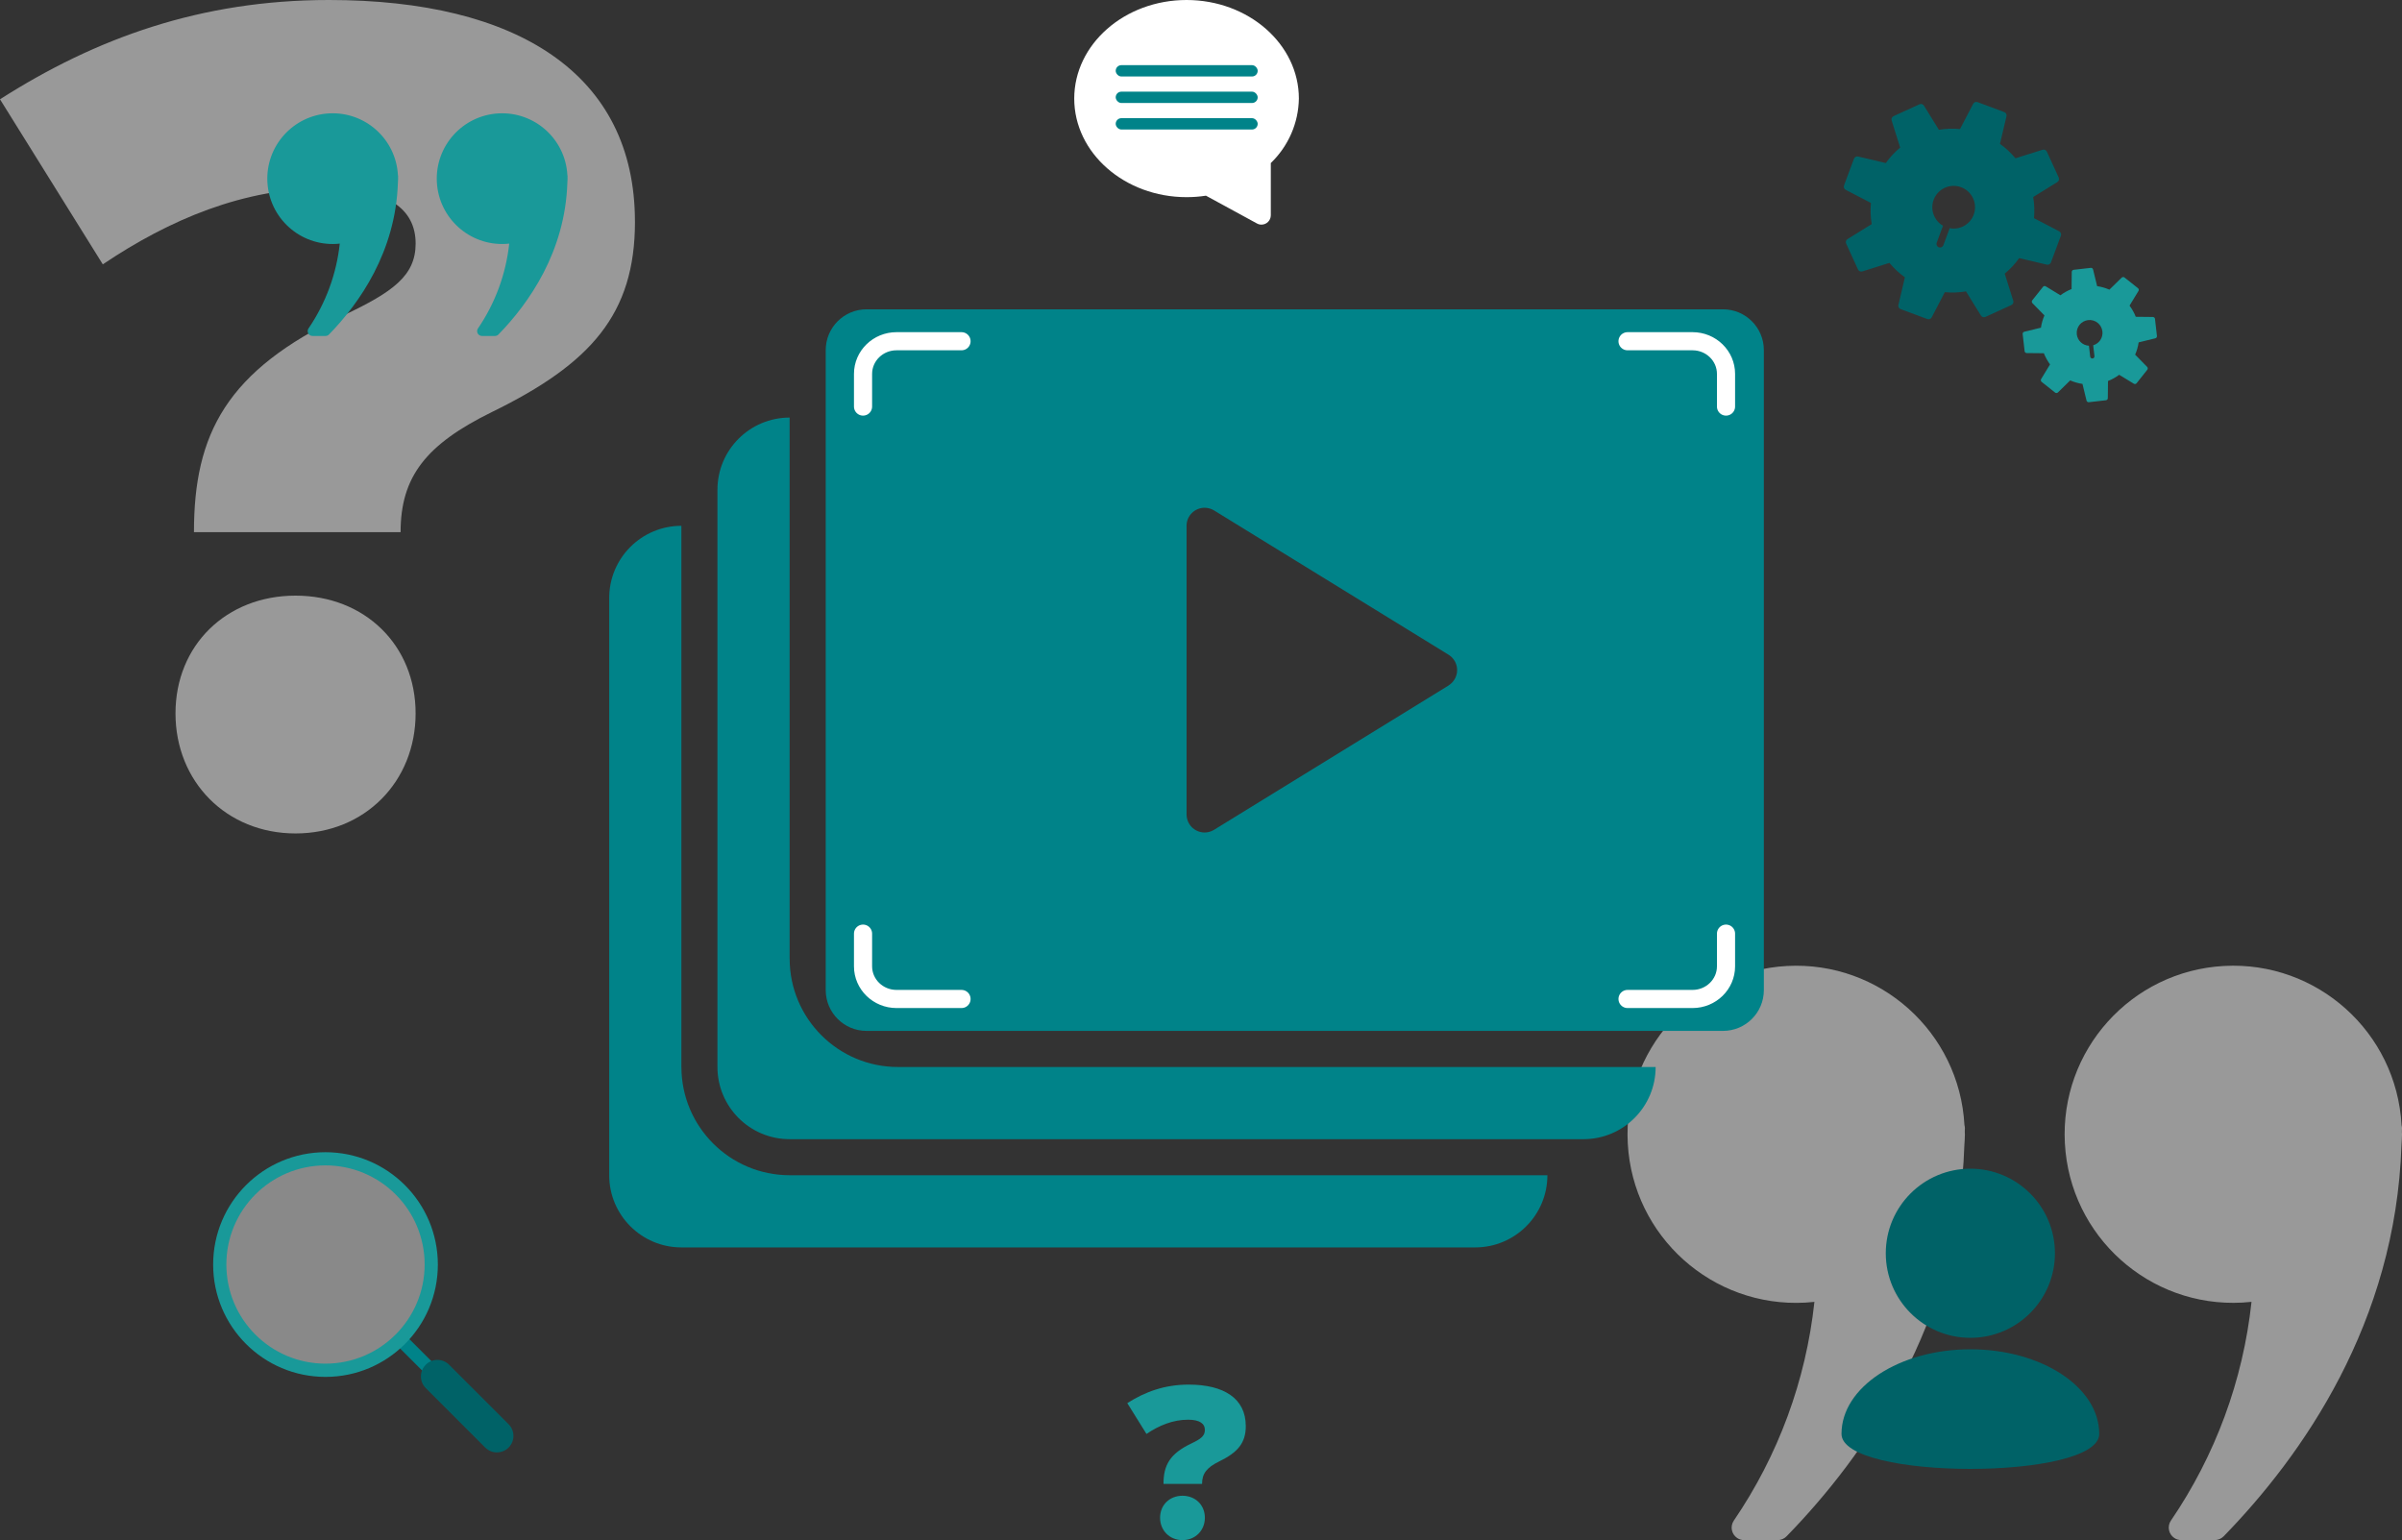 <?xml version="1.0" encoding="UTF-8"?>
<svg id="Layer_2" data-name="Layer 2" xmlns="http://www.w3.org/2000/svg" viewBox="0 0 800 513">
  <rect x="0" y="0" width="800" height="513" fill="#333333" stroke="none"/>
  <defs>
    <style>
      .cls-1 {
        fill: none;
        stroke: #fff;
        stroke-linecap: round;
        stroke-linejoin: round;
        stroke-width: 6.04px;
      }

      .cls-2 {
        fill: #008389;
      }

      .cls-2, .cls-3, .cls-4, .cls-5, .cls-6 {
        stroke-width: 0px;
      }

      .cls-3 {
        fill: #199999;
      }

      .cls-7 {
        opacity: .5;
      }

      .cls-4 {
        fill: #006267;
      }

      .cls-5 {
        opacity: .42;
      }

      .cls-5, .cls-6 {
        fill: #fff;
      }
    </style>
  </defs>
  <g id="Layer_1-2" data-name="Layer 1">
    <g>
      <g class="cls-7">
        <path class="cls-6" d="M211.48,73.82c0,30.76-14.62,47.29-47.68,63.44-21.92,10.77-30.38,21.53-30.38,39.99h-68.82c0-32.68,10.77-53.83,49.99-72.28,16.15-7.69,23.84-13.07,23.84-23.84,0-11.53-9.23-18.46-29.99-18.46-27.29,0-51.9,10.38-74.2,25.38L0,33.07C31.92,12.69,66.91,0,109.58,0c62.67,0,101.89,24.61,101.89,73.82ZM138.42,237.62c0,22.69-16.91,39.99-39.99,39.99s-39.98-17.3-39.98-39.99,16.92-39.22,39.98-39.22,39.99,16.53,39.99,39.22Z"/>
      </g>
      <g>
        <path class="cls-2" d="M144.58,459.58c-.56,0-1.13-.22-1.56-.64l-11.01-11.01c-.86-.86-.86-2.25,0-3.11.86-.86,2.25-.86,3.11,0l11.01,11.01c.86.86.86,2.25,0,3.11-.43.43-.99.64-1.56.64Z"/>
        <path class="cls-4" d="M149.58,454.58c-2.15-2.15-5.63-2.15-7.78,0-2.15,2.15-2.15,5.63,0,7.78l19.81,19.81c2.15,2.15,5.63,2.15,7.78,0,2.15-2.15,2.15-5.63,0-7.78l-19.81-19.81Z"/>
        <path class="cls-5" d="M108.41,456.42c19.45,0,35.22-15.77,35.22-35.22s-15.77-35.22-35.22-35.22-35.22,15.77-35.22,35.22,15.77,35.22,35.22,35.22Z"/>
        <path class="cls-3" d="M108.41,383.79c-20.67,0-37.42,16.75-37.42,37.42s16.75,37.42,37.42,37.42,37.42-16.75,37.42-37.42c-.02-20.66-16.76-37.4-37.42-37.42ZM108.41,454.22c-18.23,0-33.02-14.78-33.02-33.02s14.78-33.02,33.02-33.02,33.02,14.78,33.02,33.02c-.02,18.22-14.79,33-33.02,33.02Z"/>
      </g>
      <g>
        <path class="cls-4" d="M685.82,77.04l-8.39-4.37c.22-2.35.13-4.72-.26-7.05l8.05-4.98c.51-.31.7-.96.45-1.5l-3.95-8.62c-.25-.54-.86-.82-1.43-.64l-9.03,2.84c-1.51-1.81-3.24-3.43-5.16-4.79l2.17-9.21c.14-.58-.18-1.18-.74-1.39l-8.89-3.31c-.56-.21-1.19.03-1.46.56l-4.38,8.4c-2.35-.22-4.72-.14-7.04.26l-4.98-8.05c-.31-.51-.96-.7-1.5-.45l-8.62,3.95c-.54.25-.82.86-.64,1.43l2.84,9.03c-1.81,1.51-3.43,3.24-4.79,5.16l-9.21-2.17c-.58-.14-1.18.18-1.39.74l-3.31,8.89c-.21.56.03,1.19.56,1.46l8.4,4.37c-.22,2.35-.13,4.72.26,7.05l-8.05,4.98c-.51.31-.71.96-.46,1.51l3.95,8.63c.25.54.86.82,1.43.64l9.03-2.84c1.5,1.82,3.24,3.43,5.16,4.8l-2.17,9.21c-.13.58.18,1.17.74,1.38l8.89,3.31c.56.21,1.19-.03,1.46-.56l4.37-8.39c2.35.22,4.72.13,7.05-.26l4.98,8.05c.31.51.96.7,1.5.45l8.63-3.95c.54-.25.82-.86.64-1.43l-2.84-9.03c1.82-1.51,3.43-3.24,4.8-5.17l9.21,2.17c.58.14,1.17-.18,1.38-.74l3.31-8.89c.21-.56-.03-1.19-.56-1.46ZM649.35,76.01l-2.1,5.66c-.23.61-.91.93-1.52.7s-.93-.91-.7-1.52l2.1-5.66c-2.96-1.7-4.34-5.33-3.12-8.64,1.37-3.68,5.47-5.56,9.15-4.19,3.68,1.37,5.56,5.47,4.19,9.15-1.23,3.3-4.65,5.15-8,4.5Z"/>
        <path class="cls-3" d="M717.04,105.58l-5.71-.06c-.52-1.32-1.22-2.57-2.07-3.72l2.97-4.88c.19-.31.12-.71-.17-.93l-4.48-3.56c-.28-.22-.69-.2-.95.05l-4.08,4c-1.31-.56-2.68-.96-4.09-1.17l-1.35-5.55c-.08-.35-.42-.59-.78-.54l-5.69.65c-.36.04-.63.34-.63.7l-.06,5.71c-1.32.52-2.57,1.22-3.72,2.07l-4.88-2.97c-.31-.19-.71-.12-.93.17l-3.56,4.48c-.22.28-.2.69.05.95l4,4.08c-.56,1.31-.96,2.68-1.16,4.09l-5.55,1.35c-.35.08-.59.42-.54.78l.65,5.69c.04.36.34.63.7.63l5.71.06c.52,1.32,1.22,2.57,2.06,3.72l-2.97,4.88c-.19.31-.12.71.17.94l4.48,3.56c.28.22.69.2.95-.05l4.08-4c1.31.57,2.68.96,4.09,1.17l1.35,5.55c.09.35.42.58.77.54l5.69-.65c.36-.04.63-.34.63-.7l.06-5.71c1.32-.52,2.57-1.22,3.72-2.07l4.88,2.97c.31.19.71.12.93-.17l3.56-4.48c.22-.28.2-.69-.05-.95l-4-4.08c.57-1.31.96-2.68,1.17-4.09l5.55-1.35c.35-.09.58-.42.54-.78l-.65-5.69c-.04-.36-.34-.63-.7-.63ZM697.15,115l.42,3.62c.05.39-.24.75-.63.79s-.75-.24-.79-.63l-.42-3.62c-2.06-.11-3.79-1.68-4.04-3.79-.27-2.36,1.42-4.48,3.78-4.75,2.36-.27,4.48,1.42,4.75,3.78.24,2.11-1.09,4.04-3.07,4.61Z"/>
      </g>
      <g class="cls-7">
        <path class="cls-6" d="M654.27,374.77c-1.69-30.96-28.16-54.7-59.12-53.01-30.96,1.69-54.7,28.16-53.01,59.12,1.69,30.96,28.16,54.7,59.12,53.01,1.01-.06,2.03-.14,3.04-.25-2.81,26.14-12.04,51.17-26.86,72.89-1.28,1.91-.76,4.49,1.14,5.77.69.46,1.49.7,2.32.7h11.13c1.12,0,2.19-.45,2.98-1.25,26.25-26.94,57.3-71.15,59.23-130.27.07-1.21.18-2.42.18-3.65,0-.27-.04-.54-.04-.83,0-.42.04-.83.04-1.25-.01-.33-.06-.66-.15-.99Z"/>
        <path class="cls-6" d="M799.96,377.01c0-.42.04-.83.04-1.25-.01-.33-.06-.66-.15-.98-1.68-30.97-28.14-54.71-59.1-53.03-30.97,1.68-54.71,28.14-53.03,59.1,1.68,30.97,28.14,54.71,59.1,53.03,1.02-.06,2.04-.14,3.06-.25-2.81,26.14-12.04,51.17-26.86,72.89-1.28,1.91-.76,4.49,1.14,5.77.69.46,1.49.7,2.32.7h11.13c1.12,0,2.19-.45,2.98-1.25,26.25-26.94,57.3-71.15,59.23-130.27.07-1.21.18-2.42.18-3.65,0-.28-.04-.54-.04-.82Z"/>
      </g>
      <g>
        <path class="cls-3" d="M132.53,58.32c-.65-12-10.92-21.21-22.92-20.55-12,.65-21.21,10.92-20.55,22.92.65,12,10.92,21.21,22.92,20.55.39-.02.79-.05,1.18-.1-1.09,10.13-4.67,19.84-10.41,28.26-.5.74-.3,1.74.44,2.24.27.18.58.27.9.27h4.32c.43,0,.85-.17,1.15-.48,10.18-10.44,22.21-27.58,22.96-50.5.03-.47.07-.94.07-1.42,0-.11-.01-.21-.02-.32,0-.16.02-.32.02-.48,0-.13-.02-.26-.06-.38Z"/>
        <path class="cls-3" d="M189.01,59.19c0-.16.02-.32.02-.48,0-.13-.02-.26-.06-.38-.65-12-10.91-21.21-22.91-20.56s-21.21,10.91-20.56,22.91c.65,12,10.91,21.21,22.91,20.56.4-.02.79-.05,1.19-.1-1.09,10.13-4.67,19.84-10.41,28.26-.5.74-.3,1.74.44,2.24.27.18.58.27.9.27h4.32c.43,0,.85-.17,1.15-.48,10.18-10.44,22.21-27.58,22.96-50.5.03-.47.07-.94.07-1.42,0-.11-.01-.21-.02-.32Z"/>
      </g>
      <g>
        <path class="cls-2" d="M226.94,355.4v-180.26c-13.27,0-24.04,10.76-24.04,24.04v192.28c0,13.27,10.76,24.04,24.04,24.04h264.39c13.27,0,24.04-10.76,24.04-24.04h-252.37c-19.9-.02-36.03-16.15-36.05-36.05Z"/>
        <path class="cls-2" d="M262.99,319.35v-180.26c-13.27,0-24.04,10.76-24.04,24.04v192.28c0,13.27,10.76,24.04,24.04,24.04h264.39c13.27,0,24.04-10.76,24.04-24.04h-252.37c-19.9-.02-36.03-16.15-36.05-36.05Z"/>
        <path class="cls-2" d="M573.87,103.03h-285.27c-7.51,0-13.59,6.09-13.59,13.59v213.17c0,7.51,6.09,13.59,13.59,13.59h285.27c7.51,0,13.59-6.09,13.59-13.59V116.62c0-7.51-6.09-13.59-13.59-13.59ZM482.46,228.33l-78.11,48.07c-2.83,1.74-6.53.86-8.27-1.97-.58-.95-.89-2.04-.89-3.15v-96.14c0-3.32,2.69-6.01,6.01-6.01,1.11,0,2.2.31,3.15.89l78.11,48.07c2.82,1.75,3.69,5.45,1.94,8.27-.49.79-1.15,1.45-1.94,1.94v.02Z"/>
        <g>
          <path class="cls-1" d="M287.44,135.42v-10.88c0-6.01,4.99-10.88,11.15-10.88h21.65"/>
          <path class="cls-1" d="M574.86,310.99v10.88c0,6.01-4.99,10.88-11.15,10.88h-21.65"/>
          <path class="cls-1" d="M287.44,310.99v10.88c0,6.01,4.99,10.88,11.15,10.88h21.65"/>
          <path class="cls-1" d="M574.86,135.42v-10.88c0-6.01-4.99-10.88-11.15-10.88h-21.65"/>
        </g>
      </g>
      <path class="cls-3" d="M414.92,474.97c0,5.74-2.73,8.83-8.9,11.84-4.09,2.01-5.67,4.02-5.67,7.46h-12.84c0-6.1,2.01-10.04,9.33-13.49,3.01-1.44,4.45-2.44,4.45-4.45,0-2.15-1.72-3.44-5.6-3.44-5.09,0-9.69,1.94-13.85,4.74l-6.39-10.26c5.96-3.8,12.49-6.17,20.45-6.17,11.69,0,19.01,4.59,19.01,13.78ZM401.29,505.54c0,4.23-3.16,7.46-7.46,7.46s-7.46-3.23-7.46-7.46,3.16-7.32,7.46-7.32,7.46,3.09,7.46,7.32Z"/>
      <g>
        <path class="cls-6" d="M395.19,0c-20.63,0-37.41,14.73-37.41,32.84s16.78,32.83,37.41,32.83c2.16,0,4.32-.16,6.46-.49l16.99,9.26c.46.25.97.38,1.49.38,1.72,0,3.12-1.4,3.12-3.12v-17.39c5.85-5.63,9.22-13.36,9.35-21.47,0-18.11-16.78-32.84-37.41-32.84Z"/>
        <rect class="cls-2" x="371.59" y="30.53" width="47.29" height="3.78" rx="1.89" ry="1.89"/>
        <rect class="cls-2" x="371.59" y="21.7" width="47.29" height="3.78" rx="1.89" ry="1.89"/>
        <rect class="cls-2" x="371.59" y="39.36" width="47.29" height="3.78" rx="1.89" ry="1.89"/>
      </g>
      <g>
        <circle class="cls-4" cx="656.24" cy="417.45" r="28.17"/>
        <path class="cls-4" d="M699.17,477.61c0,15.56-85.85,15.56-85.85,0s19.22-28.17,42.92-28.17,42.92,12.61,42.92,28.17Z"/>
      </g>
    </g>
  </g>
</svg>